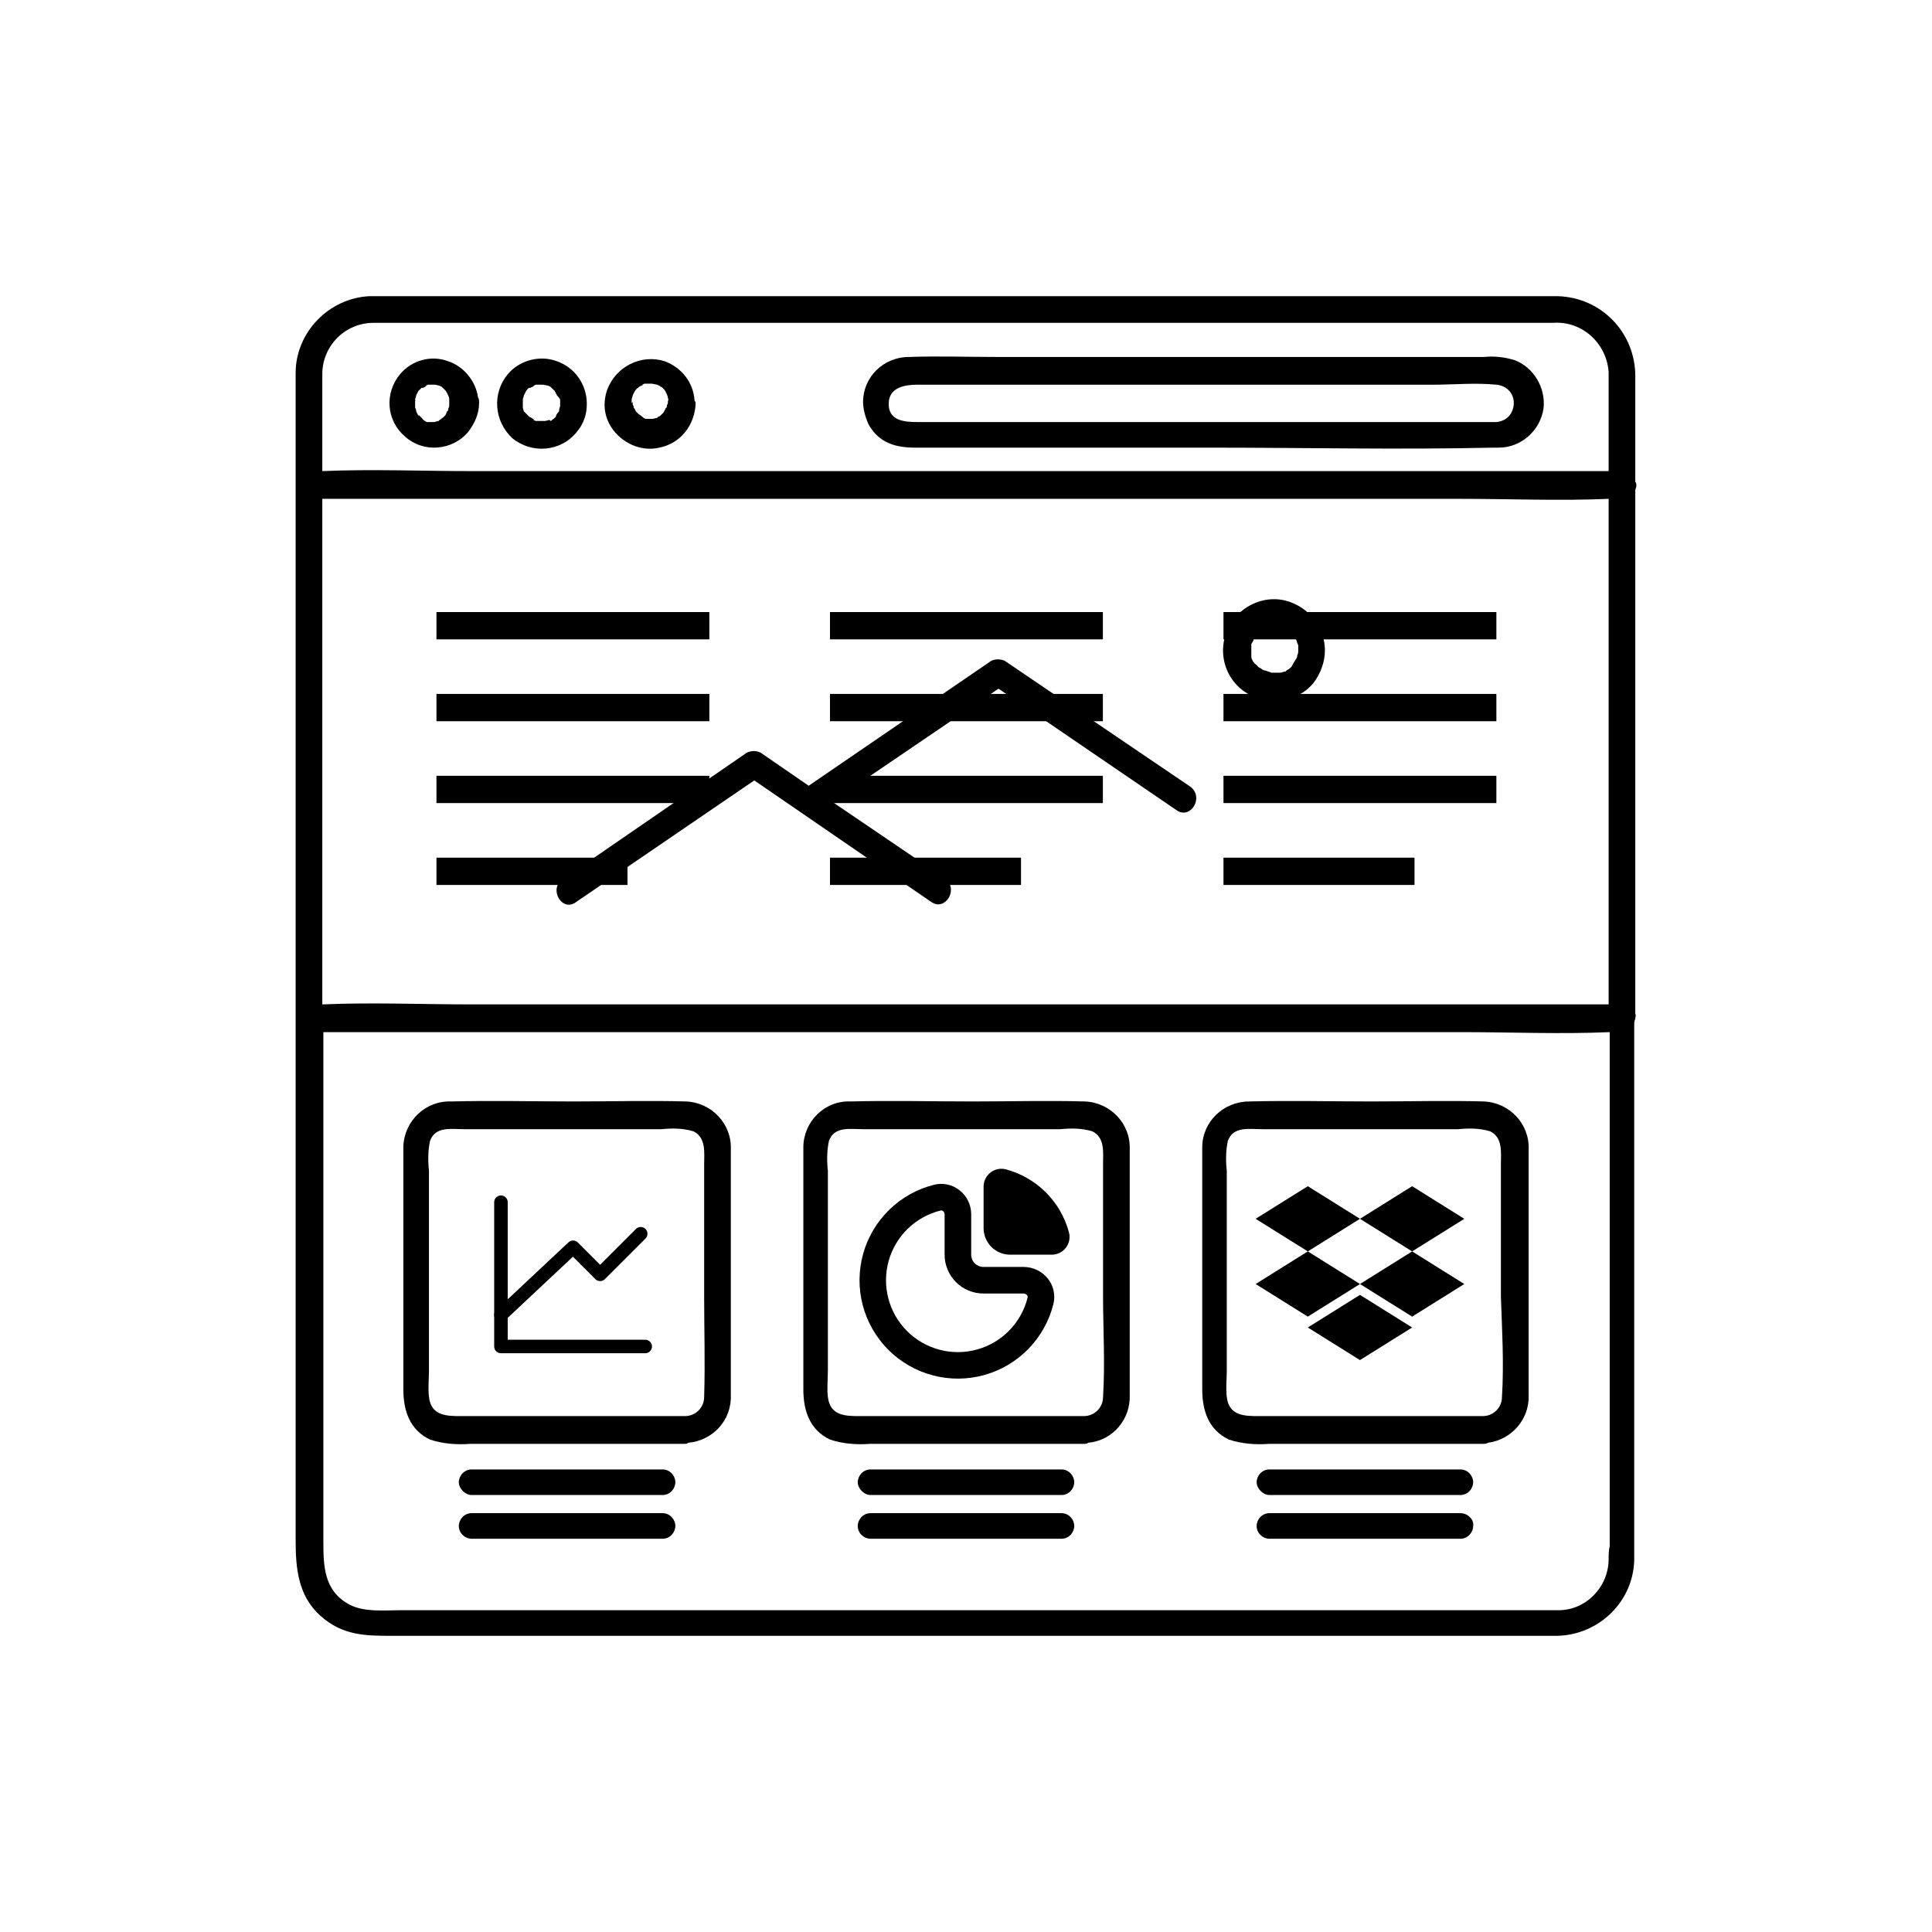 <svg xmlns="http://www.w3.org/2000/svg" xmlns:xlink="http://www.w3.org/1999/xlink" width="500" viewBox="0 0 375 375" height="500" preserveAspectRatio="xMidYMid meet"><defs><filter x="0%" y="0%" width="100%" height="100%" id="e30d7ada9b"></filter><filter x="0%" y="0%" width="100%" height="100%" id="27fc9847bd"></filter><clipPath id="95d0a85196"><path d="M 57.383 57.383 L 317.617 57.383 L 317.617 317.617 L 57.383 317.617 Z M 57.383 57.383 " clip-rule="nonzero"></path></clipPath><clipPath id="c2973e93ee"><path d="M 79.348 108.418 L 295.34 108.418 L 295.34 182.586 L 79.348 182.586 Z M 79.348 108.418 " clip-rule="nonzero"></path></clipPath><image x="0" y="0" width="1020" id="69bf6f2564" height="731" preserveAspectRatio="xMidYMid meet"></image><mask id="382073d9eb"><g filter="url(#e30d7ada9b)"><g filter="url(#27fc9847bd)" transform="matrix(0.25, 0, 0, 0.251, 79.349, 23.753)"><image x="0" y="0" width="1020" height="731" preserveAspectRatio="xMidYMid meet"></image></g></g></mask><image x="0" y="0" width="1020" id="d9e9219e45" height="731" preserveAspectRatio="xMidYMid meet"></image><clipPath id="b88854115d"><path d="M 166.82 229 L 205 229 L 205 267.598 L 166.82 267.598 Z M 166.82 229 " clip-rule="nonzero"></path></clipPath><clipPath id="7c722fe624"><path d="M 190 226.348 L 208 226.348 L 208 244 L 190 244 Z M 190 226.348 " clip-rule="nonzero"></path></clipPath><clipPath id="1d277c767c"><path d="M 243.719 230 L 284.219 230 L 284.219 264 L 243.719 264 Z M 243.719 230 " clip-rule="nonzero"></path></clipPath></defs><g clip-path="url(#95d0a85196)"><path fill="#000000" d="M 317.41 196.816 L 317.41 103.656 C 317.41 100.758 317.41 97.859 317.41 95.168 C 317.41 94.961 317.617 94.547 317.617 94.34 C 317.617 94.133 317.617 93.719 317.41 93.512 C 317.41 86.68 317.41 79.848 317.41 73.016 C 317.41 64.527 310.785 57.695 302.297 57.488 C 302.297 57.488 302.09 57.488 302.09 57.488 L 73.945 57.488 C 73.117 57.488 72.289 57.488 71.668 57.488 C 63.801 57.902 57.383 64.527 57.383 72.395 C 57.383 74.672 57.383 76.949 57.383 79.227 L 57.383 298.879 C 57.383 304.262 57.797 309.645 62.145 313.578 C 66.492 317.512 71.047 317.512 76.223 317.512 L 302.297 317.512 C 310.371 317.305 316.996 310.887 317.203 302.812 C 317.203 302.191 317.203 301.363 317.203 300.742 L 317.203 198.473 C 317.203 198.266 317.41 197.852 317.41 197.645 C 317.41 197.438 317.617 197.023 317.41 196.816 Z M 62.559 96.824 L 283.457 96.824 C 292.98 96.824 302.711 97.238 312.234 96.824 L 312.234 194.953 L 91.543 194.953 C 81.812 194.953 72.289 194.539 62.559 194.953 L 62.559 100.137 C 62.559 99.102 62.559 97.859 62.559 96.824 Z M 62.559 72.602 C 62.559 67.219 66.906 62.664 72.496 62.664 L 269.172 62.664 C 279.938 62.664 290.703 62.664 301.469 62.664 C 307.059 62.25 311.82 66.598 312.234 72.188 C 312.234 72.395 312.234 72.809 312.234 73.016 C 312.234 76.328 312.234 79.641 312.234 82.953 L 312.234 91.441 L 91.543 91.441 C 81.812 91.441 72.289 91.027 62.559 91.441 C 62.559 85.23 62.559 79.02 62.559 72.602 Z M 312.234 302.605 C 312.234 307.988 307.887 312.543 302.504 312.543 L 77.672 312.543 C 74.566 312.543 70.84 312.957 67.941 311.508 C 62.766 308.816 62.766 303.848 62.766 298.879 L 62.766 200.336 L 283.664 200.336 C 293.188 200.336 302.918 200.75 312.441 200.336 L 312.441 300.121 C 312.234 300.949 312.234 301.777 312.234 302.605 Z M 312.234 302.605 " fill-opacity="1" fill-rule="nonzero"></path></g><path fill="#000000" d="M 141.852 261.41 L 141.852 231.598 C 141.852 228.699 141.852 225.801 141.852 223.109 C 142.059 218.141 138.125 214 133.156 213.793 C 125.91 213.586 118.664 213.793 111.418 213.793 C 103.551 213.793 95.477 213.586 87.609 213.793 C 82.641 213.586 78.5 217.52 78.293 222.488 C 78.293 222.488 78.293 222.488 78.293 222.695 C 78.293 224.973 78.293 227.25 78.293 229.527 L 78.293 269.688 C 78.293 273.828 79.535 277.555 83.469 279.418 C 85.953 280.246 88.645 280.453 91.336 280.246 L 132.949 280.246 C 133.156 280.246 133.363 280.246 133.57 280.039 C 138.332 279.625 142.059 275.691 141.852 270.723 C 141.852 270.723 141.852 270.516 141.852 270.516 C 141.852 267.617 141.852 264.512 141.852 261.41 Z M 136.676 271.137 C 136.676 273.207 135.02 274.863 132.949 274.863 L 89.473 274.863 C 86.781 274.863 83.676 274.863 83.262 271.137 C 83.055 269.48 83.262 267.617 83.262 265.961 L 83.262 227.25 C 83.055 225.387 83.055 223.316 83.469 221.453 C 84.504 218.555 87.609 219.176 90.094 219.176 L 128.395 219.176 C 130.465 218.969 132.535 218.969 134.605 219.59 C 137.09 220.832 136.676 223.73 136.676 226.008 L 136.676 251.68 C 136.676 257.891 136.883 264.512 136.676 271.137 Z M 136.676 271.137 " fill-opacity="1" fill-rule="nonzero"></path><path fill="#000000" d="M 128.602 285.215 L 91.543 285.215 C 90.094 285.215 89.059 286.457 89.059 287.699 C 89.059 288.941 90.301 290.184 91.543 290.184 L 128.602 290.184 C 130.051 290.184 131.086 288.941 131.086 287.699 C 131.086 286.457 130.051 285.215 128.602 285.215 Z M 128.602 285.215 " fill-opacity="1" fill-rule="nonzero"></path><path fill="#000000" d="M 128.602 293.703 L 91.543 293.703 C 90.094 293.703 89.059 294.945 89.059 296.188 C 89.059 297.637 90.301 298.672 91.543 298.672 L 128.602 298.672 C 130.051 298.672 131.086 297.43 131.086 296.188 C 131.086 294.945 130.051 293.703 128.602 293.703 Z M 128.602 293.703 " fill-opacity="1" fill-rule="nonzero"></path><path fill="#000000" d="M 219.277 261.41 L 219.277 231.598 C 219.277 228.699 219.277 225.801 219.277 223.109 C 219.484 218.141 215.551 214 210.582 213.793 C 203.336 213.586 196.09 213.793 188.844 213.793 C 180.98 213.793 172.906 213.586 165.039 213.793 C 160.07 213.586 155.93 217.727 155.93 222.695 C 155.93 224.973 155.93 227.25 155.93 229.527 L 155.93 269.688 C 155.93 273.828 157.172 277.555 161.105 279.418 C 163.59 280.246 166.281 280.453 168.973 280.246 L 210.582 280.246 C 210.789 280.246 210.996 280.246 211.203 280.039 C 215.965 279.625 219.484 275.484 219.277 270.723 C 219.277 270.723 219.277 270.723 219.277 270.516 C 219.277 267.617 219.277 264.512 219.277 261.41 Z M 214.102 271.137 C 214.102 273.207 212.445 274.863 210.375 274.863 L 166.902 274.863 C 164.211 274.863 161.105 274.863 160.691 271.137 C 160.484 269.48 160.691 267.617 160.691 265.961 L 160.691 227.25 C 160.484 225.387 160.484 223.316 160.898 221.453 C 161.934 218.555 165.039 219.176 167.523 219.176 L 205.82 219.176 C 207.891 218.969 209.961 218.969 212.031 219.59 C 214.516 220.832 214.102 223.73 214.102 226.008 L 214.102 251.68 C 214.102 257.891 214.516 264.512 214.102 271.137 Z M 214.102 271.137 " fill-opacity="1" fill-rule="nonzero"></path><path fill="#000000" d="M 206.027 285.215 L 168.973 285.215 C 167.523 285.215 166.488 286.457 166.488 287.699 C 166.488 288.941 167.73 290.184 168.973 290.184 L 206.027 290.184 C 207.477 290.184 208.512 288.941 208.512 287.699 C 208.512 286.457 207.477 285.215 206.027 285.215 Z M 206.027 285.215 " fill-opacity="1" fill-rule="nonzero"></path><path fill="#000000" d="M 206.027 293.703 L 168.973 293.703 C 167.523 293.703 166.488 294.945 166.488 296.188 C 166.488 297.637 167.73 298.672 168.973 298.672 L 206.027 298.672 C 207.477 298.672 208.512 297.43 208.512 296.188 C 208.512 294.945 207.477 293.703 206.027 293.703 Z M 206.027 293.703 " fill-opacity="1" fill-rule="nonzero"></path><path fill="#000000" d="M 296.707 261.41 L 296.707 231.598 C 296.707 228.699 296.707 225.801 296.707 223.109 C 296.914 218.141 292.98 214 288.012 213.793 C 280.766 213.586 273.52 213.793 266.273 213.793 C 258.406 213.793 250.332 213.586 242.465 213.793 C 237.496 213.793 233.355 217.727 233.355 222.695 C 233.355 224.973 233.355 227.25 233.355 229.527 L 233.355 269.688 C 233.355 273.828 234.598 277.555 238.531 279.418 C 241.016 280.246 243.707 280.453 246.398 280.246 L 288.012 280.246 C 288.219 280.246 288.426 280.246 288.84 280.039 C 293.395 279.418 296.914 275.484 296.707 270.723 C 296.707 270.723 296.707 270.723 296.707 270.516 C 296.707 267.617 296.707 264.512 296.707 261.41 Z M 291.531 271.137 C 291.531 273.207 289.875 274.863 287.805 274.863 L 244.328 274.863 C 241.637 274.863 238.531 274.863 238.117 271.137 C 237.91 269.48 238.117 267.617 238.117 265.961 L 238.117 227.25 C 237.91 225.387 237.91 223.316 238.324 221.453 C 239.359 218.555 242.465 219.176 244.949 219.176 L 283.043 219.176 C 285.113 218.969 287.184 218.969 289.254 219.59 C 291.738 220.832 291.324 223.73 291.324 226.008 L 291.324 251.68 C 291.531 257.891 291.945 264.512 291.531 271.137 Z M 291.531 271.137 " fill-opacity="1" fill-rule="nonzero"></path><path fill="#000000" d="M 283.457 285.215 L 246.398 285.215 C 244.949 285.215 243.914 286.457 243.914 287.699 C 243.914 288.941 245.156 290.184 246.398 290.184 L 283.457 290.184 C 284.906 290.184 285.941 288.941 285.941 287.699 C 285.941 286.457 284.906 285.215 283.457 285.215 Z M 283.457 285.215 " fill-opacity="1" fill-rule="nonzero"></path><path fill="#000000" d="M 283.457 293.703 L 246.398 293.703 C 244.949 293.703 243.914 294.945 243.914 296.188 C 243.914 297.637 245.156 298.672 246.398 298.672 L 283.457 298.672 C 284.906 298.672 285.941 297.43 285.941 296.188 C 286.148 294.945 284.906 293.703 283.457 293.703 Z M 283.457 293.703 " fill-opacity="1" fill-rule="nonzero"></path><path fill="#000000" d="M 87.816 77.984 C 87.816 77.984 87.816 77.777 87.816 77.984 C 87.816 77.777 87.816 77.777 87.816 77.777 C 87.609 77.777 87.609 77.984 87.816 77.984 Z M 87.816 77.984 " fill-opacity="1" fill-rule="nonzero"></path><path fill="#000000" d="M 90.922 83.781 C 92.164 82.125 92.992 80.262 92.992 78.191 C 92.992 77.777 92.992 77.363 92.785 77.156 C 92.371 74.051 90.094 71.152 86.988 70.117 C 83.676 68.875 79.949 69.91 77.672 72.602 C 74.566 76.328 74.98 81.711 78.707 84.816 C 82.227 87.922 87.816 87.508 90.922 83.781 Z M 80.57 77.984 C 80.57 77.777 80.57 77.777 80.57 77.57 C 80.57 77.363 80.777 76.949 80.777 76.742 L 81.191 75.914 C 81.398 75.707 81.605 75.5 81.812 75.293 C 81.812 75.293 82.02 75.293 82.02 75.293 C 82.227 75.293 82.848 74.879 82.848 74.879 C 82.848 74.879 82.227 75.086 82.641 74.879 L 83.055 74.672 L 83.262 74.672 C 83.262 74.672 83.262 74.672 83.469 74.672 C 83.469 74.672 83.676 74.672 83.676 74.672 L 84.504 74.672 L 85.332 74.879 L 85.746 75.086 L 86.574 75.914 C 86.574 76.121 86.781 76.121 86.781 76.328 L 86.988 76.742 C 87.195 77.156 87.195 77.363 87.195 77.57 C 87.195 77.57 87.195 77.777 87.195 77.777 C 87.195 77.984 87.195 77.984 87.195 77.984 C 87.195 78.191 87.195 78.191 87.195 78.398 C 87.195 78.605 87.195 78.605 87.195 78.812 C 87.195 79.02 86.988 79.227 86.988 79.434 C 86.988 79.434 86.988 79.641 86.988 79.641 C 86.988 79.641 86.988 79.641 86.781 79.848 C 86.574 80.262 86.574 80.469 86.367 80.676 C 86.367 80.676 86.16 80.883 86.16 80.883 L 85.953 81.09 C 85.746 81.09 85.539 81.504 85.332 81.504 L 85.125 81.711 L 84.297 81.918 C 84.09 81.918 84.09 81.918 84.09 81.918 C 83.883 81.918 83.676 81.918 83.262 81.918 L 82.848 81.918 L 82.434 81.711 C 82.02 81.504 82.641 81.711 82.641 81.711 C 82.641 81.711 82.02 81.504 82.02 81.297 L 81.812 81.09 C 81.605 80.883 81.398 80.676 81.191 80.469 C 81.191 80.469 81.398 80.883 81.191 80.676 L 80.777 79.848 L 80.777 79.641 C 80.777 79.434 80.777 79.434 80.777 79.641 C 80.777 79.434 80.57 79.227 80.57 79.02 C 80.57 78.812 80.57 78.812 80.57 78.605 C 80.57 78.398 80.57 78.191 80.57 77.984 Z M 80.57 77.984 " fill-opacity="1" fill-rule="nonzero"></path><path fill="#000000" d="M 80.57 77.984 C 80.777 77.363 80.57 77.57 80.57 77.984 Z M 80.57 77.984 " fill-opacity="1" fill-rule="nonzero"></path><path fill="#000000" d="M 111.832 83.988 C 113.281 82.332 113.902 80.469 113.902 78.398 C 113.902 74.672 111.625 71.359 108.105 70.117 C 104.793 68.875 100.859 69.91 98.582 72.602 C 95.477 76.328 95.891 81.711 99.41 85.023 C 103.137 88.129 108.727 87.715 111.832 83.988 Z M 101.48 77.984 C 101.48 77.777 101.48 77.777 101.48 77.57 C 101.48 77.363 101.688 76.949 101.688 76.742 L 102.102 75.914 C 102.102 75.914 102.516 75.293 102.723 75.293 C 102.723 75.293 102.723 75.293 102.93 75.293 C 103.137 75.086 103.551 75.086 103.758 74.879 C 103.758 74.879 103.137 75.086 103.551 74.879 L 103.965 74.672 L 104.172 74.672 C 104.172 74.672 104.172 74.672 104.379 74.672 C 104.379 74.672 104.586 74.672 104.586 74.672 L 105.414 74.672 L 106.449 74.879 C 106.863 75.086 106.863 75.086 106.863 75.086 L 107.07 75.293 C 107.277 75.5 107.484 75.707 107.691 75.914 C 107.691 76.121 107.898 76.121 107.898 76.328 C 107.898 76.535 108.105 76.535 108.105 76.742 C 108.727 77.363 108.727 77.57 108.727 77.777 C 108.727 77.777 108.727 77.984 108.727 77.984 C 108.727 78.191 108.727 78.191 108.727 78.191 C 108.727 78.398 108.727 78.398 108.727 78.605 C 108.727 78.605 108.727 78.812 108.727 78.812 C 108.727 78.812 108.52 79.434 108.52 79.641 C 108.52 79.641 108.52 79.848 108.52 79.848 C 108.52 79.848 108.52 79.848 108.312 80.055 C 108.105 80.262 107.898 80.676 107.898 80.883 C 107.898 80.883 107.691 81.09 107.691 81.09 C 107.691 81.09 107.484 81.297 107.484 81.297 C 107.277 81.297 107.07 81.711 106.863 81.711 L 106.656 81.504 L 105.828 81.711 C 105.414 81.711 105.828 81.711 105.828 81.711 C 105.828 81.711 105.414 81.711 105.414 81.711 C 105.207 81.711 105 81.711 104.586 81.711 C 104.586 81.711 104.586 81.711 104.379 81.711 L 103.965 81.711 L 103.551 81.504 C 103.137 81.297 103.758 81.504 103.758 81.504 C 103.551 81.297 103.344 81.297 103.137 81.09 L 102.723 80.883 C 102.516 80.676 102.309 80.469 102.102 80.262 C 102.102 80.262 102.102 80.469 102.102 80.262 L 101.895 80.055 C 101.895 80.055 101.688 79.848 101.688 79.848 L 101.688 79.641 C 101.688 79.434 101.688 79.434 101.688 79.848 C 101.688 79.848 101.48 79.227 101.48 79.02 L 101.48 78.605 C 101.48 78.398 101.48 78.191 101.48 77.984 Z M 101.48 77.984 " fill-opacity="1" fill-rule="nonzero"></path><path fill="#000000" d="M 101.48 77.984 C 101.688 77.363 101.48 77.777 101.48 77.984 Z M 101.48 77.984 " fill-opacity="1" fill-rule="nonzero"></path><path fill="#000000" d="M 127.98 86.887 C 132.121 86.059 134.812 82.539 135.02 78.398 C 135.02 78.191 135.02 77.984 134.812 77.777 C 134.605 74.258 132.328 71.359 129.016 70.117 C 124.461 68.668 119.492 71.152 117.836 75.707 C 117.008 78.191 117.215 80.676 118.664 82.953 C 120.734 86.059 124.461 87.715 127.98 86.887 Z M 122.598 77.984 C 122.598 77.777 122.598 77.777 122.598 77.57 C 122.598 77.363 122.805 76.949 122.805 76.742 L 123.219 75.914 C 123.219 75.914 123.633 75.293 123.84 75.293 C 123.84 75.293 124.047 75.086 124.047 75.086 C 124.254 74.879 124.668 74.879 124.875 74.672 C 124.875 74.672 124.254 74.879 124.668 74.672 L 125.082 74.465 L 125.289 74.465 C 125.289 74.465 125.289 74.465 125.496 74.465 C 125.496 74.465 125.703 74.465 125.703 74.465 L 126.531 74.465 L 127.566 74.672 C 127.98 74.879 127.98 74.879 127.98 74.879 C 127.98 74.879 128.188 74.879 128.188 75.086 L 128.395 75.086 L 129.016 75.707 C 129.016 75.914 129.223 75.914 129.223 76.121 L 129.43 76.535 C 129.637 76.949 129.637 77.156 129.637 77.363 C 129.844 77.156 129.637 77.984 129.637 77.984 C 129.637 77.984 129.637 78.191 129.637 78.191 C 129.637 78.398 129.43 78.605 129.43 78.812 C 129.43 78.812 129.43 79.02 129.43 79.02 C 129.43 79.02 129.43 79.02 129.223 79.227 L 128.809 80.055 C 128.809 80.055 128.602 80.262 128.602 80.262 L 128.395 80.469 C 128.188 80.676 127.98 80.883 127.773 80.883 L 127.566 81.09 L 126.738 81.297 C 126.531 81.297 126.531 81.297 126.324 81.297 C 126.117 81.297 125.703 81.297 125.496 81.297 L 125.289 81.297 L 124.875 81.09 C 124.461 80.883 125.082 81.09 125.082 81.09 C 125.082 81.09 124.461 80.883 124.461 80.676 C 124.254 80.676 124.254 80.469 124.047 80.469 C 123.84 80.262 123.633 80.055 123.426 79.848 C 123.426 79.848 123.426 80.055 123.426 79.848 L 123.219 79.434 C 123.219 79.434 123.219 79.227 123.012 79.227 L 123.012 79.02 C 123.012 78.812 123.012 78.812 123.012 79.02 C 123.012 78.812 122.805 78.605 122.805 78.398 L 122.805 77.984 C 122.598 78.398 122.598 78.191 122.598 77.984 Z M 122.598 77.984 " fill-opacity="1" fill-rule="nonzero"></path><path fill="#000000" d="M 129.844 77.777 C 129.637 77.984 129.844 78.191 129.844 77.777 Z M 129.844 77.777 " fill-opacity="1" fill-rule="nonzero"></path><path fill="#000000" d="M 122.598 77.984 C 122.805 77.363 122.598 77.777 122.598 77.984 Z M 122.598 77.984 " fill-opacity="1" fill-rule="nonzero"></path><path fill="#000000" d="M 177.668 86.887 L 234.805 86.887 C 253.23 86.887 271.449 87.301 289.875 86.887 L 290.91 86.887 C 295.258 86.887 298.984 83.574 299.605 79.227 C 300.02 75.293 297.742 71.359 294.016 69.91 C 291.945 69.289 290.082 69.082 288.012 69.289 L 193.605 69.289 C 187.809 69.289 182.016 69.082 176.426 69.289 C 171.457 69.289 167.523 73.223 167.523 77.984 C 167.523 79.434 167.938 80.883 168.559 82.332 C 170.629 86.059 173.941 86.887 177.668 86.887 Z M 178.082 74.672 L 278.074 74.672 C 282.215 74.672 286.355 74.258 290.496 74.672 C 292.566 74.879 294.016 76.535 293.809 78.605 C 293.602 80.469 292.359 81.711 290.496 81.918 L 178.082 81.918 C 175.598 81.918 172.492 81.711 172.492 78.398 C 172.492 75.086 175.805 74.672 178.082 74.672 Z M 178.082 74.672 " fill-opacity="1" fill-rule="nonzero"></path><path fill="#000000" d="M 111.832 175.078 L 146.406 151.477 L 180.773 175.078 C 183.465 176.941 186.156 172.594 183.465 170.523 L 161.52 155.617 L 193.812 133.672 L 228.387 157.273 C 231.078 159.137 233.77 154.789 231.078 152.719 L 195.055 128.289 C 194.227 127.875 193.191 127.875 192.363 128.289 L 156.965 152.512 L 147.648 146.094 C 146.82 145.68 145.785 145.68 144.957 146.094 L 109.141 170.73 C 106.449 172.594 109.141 177.148 111.832 175.078 Z M 111.832 175.078 " fill-opacity="1" fill-rule="nonzero"></path><path fill="#000000" d="M 254.887 132.637 C 256.336 130.773 257.164 128.496 257.164 126.219 C 257.164 122.078 254.473 118.352 250.539 116.902 C 246.812 115.453 242.465 116.695 239.773 119.801 C 236.254 123.941 236.668 130.152 240.809 133.672 C 244.949 137.191 251.367 136.777 254.887 132.637 Z M 242.879 125.598 L 242.879 125.391 C 242.879 125.184 242.879 125.184 242.879 125.184 C 242.879 125.184 242.879 124.977 242.879 124.977 C 243.086 124.77 243.086 124.562 243.293 124.355 C 243.293 124.355 243.293 124.355 243.293 124.148 C 243.293 123.941 243.5 123.734 243.5 123.734 C 243.5 123.734 244.121 122.906 243.707 123.32 C 243.914 123.113 244.121 122.906 244.328 122.699 C 244.328 122.699 244.535 122.492 244.535 122.492 C 244.535 122.285 245.156 121.871 245.57 121.871 L 246.191 121.664 L 246.605 121.664 C 246.605 121.664 247.227 121.457 246.812 121.664 C 246.398 121.871 247.02 121.664 247.02 121.664 L 248.055 121.664 L 249.09 122.078 C 249.297 122.285 249.504 122.285 249.711 122.285 L 250.125 122.492 L 250.953 123.32 C 250.953 123.527 251.16 123.734 251.367 123.734 L 251.574 124.148 C 251.781 124.562 251.781 124.977 251.988 125.184 C 251.988 125.391 251.988 125.805 251.988 126.012 C 251.988 126.219 251.988 126.219 251.988 126.219 C 251.988 126.633 251.988 126.84 251.781 127.254 C 251.781 127.461 251.781 127.668 251.574 127.875 C 251.574 127.875 251.781 127.461 251.574 127.875 C 251.367 128.289 251.16 128.496 250.953 128.91 L 250.746 129.324 C 250.746 129.324 250.332 129.738 250.332 129.738 C 250.125 129.945 249.918 129.945 249.711 130.152 L 249.504 130.359 C 249.504 130.359 249.504 130.359 249.297 130.359 C 248.676 130.566 248.676 130.566 248.262 130.566 C 248.055 130.566 247.848 130.566 247.848 130.566 L 246.812 130.566 L 245.57 130.152 C 245.363 130.152 244.949 129.945 244.742 129.738 L 244.328 129.531 L 243.707 128.91 C 243.707 128.91 243.5 128.91 243.5 128.703 L 243.293 128.496 C 243.293 128.496 243.086 128.289 243.086 128.082 C 242.879 127.875 242.879 127.461 242.879 127.254 C 242.879 127.047 242.879 127.047 242.879 126.84 C 242.879 126.84 242.879 126.84 242.879 126.633 C 242.879 126.219 242.879 126.012 242.879 125.598 Z M 242.879 125.598 " fill-opacity="1" fill-rule="nonzero"></path><path fill="#000000" d="M 243.707 128.91 C 243.914 129.117 243.914 129.117 243.707 128.91 Z M 243.707 128.91 " fill-opacity="1" fill-rule="nonzero"></path><path fill="#000000" d="M 245.777 121.871 C 245.777 121.871 245.363 122.078 245.777 121.871 Z M 245.777 121.871 " fill-opacity="1" fill-rule="nonzero"></path><g clip-path="url(#c2973e93ee)"><g mask="url(#382073d9eb)"><g transform="matrix(0.25, 0, 0, 0.251, 79.349, 23.753)"><image x="0" y="0" width="1020" height="731" preserveAspectRatio="xMidYMid meet"></image></g></g></g><path fill="#000000" d="M 84.715 166.473 L 121.793 166.473 L 121.793 171.77 L 84.715 171.77 Z M 84.715 166.473 " fill-opacity="1" fill-rule="nonzero"></path><path fill="#000000" d="M 84.715 150.582 L 137.684 150.582 L 137.684 155.879 L 84.715 155.879 Z M 84.715 150.582 " fill-opacity="1" fill-rule="nonzero"></path><path fill="#000000" d="M 84.715 134.691 L 137.684 134.691 L 137.684 139.988 L 84.715 139.988 Z M 84.715 134.691 " fill-opacity="1" fill-rule="nonzero"></path><path fill="#000000" d="M 84.715 118.801 L 137.684 118.801 L 137.684 124.098 L 84.715 124.098 Z M 84.715 118.801 " fill-opacity="1" fill-rule="nonzero"></path><path fill="#000000" d="M 161.098 166.473 L 198.176 166.473 L 198.176 171.77 L 161.098 171.77 Z M 161.098 166.473 " fill-opacity="1" fill-rule="nonzero"></path><path fill="#000000" d="M 161.098 150.582 L 214.066 150.582 L 214.066 155.879 L 161.098 155.879 Z M 161.098 150.582 " fill-opacity="1" fill-rule="nonzero"></path><path fill="#000000" d="M 161.098 134.691 L 214.066 134.691 L 214.066 139.988 L 161.098 139.988 Z M 161.098 134.691 " fill-opacity="1" fill-rule="nonzero"></path><path fill="#000000" d="M 161.098 118.801 L 214.066 118.801 L 214.066 124.098 L 161.098 124.098 Z M 161.098 118.801 " fill-opacity="1" fill-rule="nonzero"></path><path fill="#000000" d="M 237.477 166.473 L 274.555 166.473 L 274.555 171.77 L 237.477 171.77 Z M 237.477 166.473 " fill-opacity="1" fill-rule="nonzero"></path><path fill="#000000" d="M 237.477 150.582 L 290.445 150.582 L 290.445 155.879 L 237.477 155.879 Z M 237.477 150.582 " fill-opacity="1" fill-rule="nonzero"></path><path fill="#000000" d="M 237.477 134.691 L 290.445 134.691 L 290.445 139.988 L 237.477 139.988 Z M 237.477 134.691 " fill-opacity="1" fill-rule="nonzero"></path><path fill="#000000" d="M 237.477 118.801 L 290.445 118.801 L 290.445 124.098 L 237.477 124.098 Z M 237.477 118.801 " fill-opacity="1" fill-rule="nonzero"></path><path stroke-linecap="round" transform="matrix(1.75, 0, 0, 1.75, 90.236, 226.348)" fill="none" stroke-linejoin="round" d="M 19.999 20 L 3.999 20 L 3.999 4 " stroke="#000000" stroke-width="1.5" stroke-opacity="1" stroke-miterlimit="4"></path><path stroke-linecap="round" transform="matrix(1.75, 0, 0, 1.75, 90.236, 226.348)" fill="none" stroke-linejoin="round" d="M 3.999 16.5 L 11.999 9 L 14.999 12 L 19.499 7.5 " stroke="#000000" stroke-width="1.5" stroke-opacity="1" stroke-miterlimit="4"></path><g clip-path="url(#b88854115d)"><path fill="#000000" d="M 198.715 245.914 L 190.902 245.914 C 190.586 245.918 190.277 245.855 189.984 245.738 C 189.695 245.617 189.43 245.441 189.207 245.219 C 188.984 244.996 188.809 244.734 188.688 244.445 C 188.57 244.152 188.508 243.844 188.508 243.527 L 188.508 235.688 C 188.508 234.781 188.305 233.891 187.906 233.082 C 187.512 232.27 186.934 231.559 186.219 231.008 C 185.539 230.469 184.742 230.094 183.891 229.914 C 183.043 229.73 182.16 229.746 181.32 229.957 C 178.039 230.773 175.035 232.445 172.613 234.805 C 170.188 237.164 168.438 240.121 167.531 243.379 C 166.625 246.637 166.602 250.074 167.461 253.344 C 168.32 256.613 170.031 259.598 172.422 261.988 C 174.809 264.379 177.789 266.094 181.059 266.957 C 184.328 267.82 187.766 267.801 191.023 266.898 C 194.281 265.996 197.242 264.246 199.605 261.828 C 201.965 259.406 203.641 256.402 204.461 253.125 C 204.672 252.281 204.691 251.398 204.508 250.547 C 204.328 249.695 203.953 248.895 203.414 248.211 C 202.852 247.5 202.141 246.922 201.324 246.523 C 200.512 246.129 199.617 245.918 198.715 245.914 Z M 199.457 251.859 C 198.863 254.258 197.641 256.457 195.918 258.227 C 194.191 259.996 192.031 261.277 189.648 261.938 C 187.27 262.598 184.754 262.613 182.367 261.984 C 179.977 261.355 177.797 260.102 176.051 258.355 C 174.305 256.605 173.055 254.426 172.43 252.035 C 171.805 249.645 171.824 247.133 172.484 244.75 C 173.148 242.371 174.434 240.211 176.207 238.488 C 177.98 236.77 180.176 235.551 182.574 234.957 C 182.617 234.945 182.656 234.941 182.699 234.941 C 182.824 234.945 182.945 234.992 183.043 235.074 C 183.137 235.148 183.211 235.238 183.266 235.348 C 183.316 235.453 183.344 235.566 183.348 235.688 L 183.348 243.523 C 183.344 244.516 183.539 245.5 183.922 246.414 C 184.301 247.332 184.855 248.164 185.559 248.863 C 186.258 249.562 187.09 250.121 188.008 250.5 C 188.922 250.879 189.906 251.07 190.895 251.07 L 198.707 251.07 C 198.828 251.07 198.949 251.102 199.059 251.152 C 199.164 251.207 199.262 251.285 199.336 251.379 C 199.395 251.445 199.434 251.523 199.457 251.605 C 199.477 251.688 199.477 251.777 199.457 251.859 Z M 199.457 251.859 " fill-opacity="1" fill-rule="nonzero"></path></g><g clip-path="url(#7c722fe624)"><path fill="#000000" d="M 207.469 239.145 C 206.68 236.238 205.141 233.586 203.012 231.453 C 200.879 229.32 198.23 227.781 195.32 226.988 C 194.809 226.844 194.266 226.816 193.742 226.914 C 193.219 227.012 192.723 227.23 192.297 227.551 C 191.871 227.871 191.523 228.289 191.285 228.766 C 191.043 229.242 190.918 229.766 190.914 230.301 L 190.914 238.379 C 190.914 239.746 191.457 241.059 192.426 242.023 C 193.391 242.992 194.703 243.535 196.07 243.535 L 204.184 243.535 C 204.711 243.531 205.234 243.402 205.707 243.164 C 206.184 242.922 206.594 242.578 206.91 242.152 C 207.23 241.73 207.445 241.238 207.543 240.715 C 207.641 240.195 207.613 239.656 207.469 239.145 Z M 207.469 239.145 " fill-opacity="1" fill-rule="nonzero"></path></g><g clip-path="url(#1d277c767c)"><path fill="#000000" d="M 253.844 230.242 L 263.969 236.57 L 253.844 242.898 L 243.719 236.57 Z M 274.094 230.242 L 284.219 236.57 L 274.094 242.898 L 263.969 236.57 Z M 243.719 249.227 L 253.844 242.898 L 263.969 249.227 L 253.844 255.555 Z M 274.094 242.898 L 284.219 249.227 L 274.094 255.555 L 263.969 249.227 Z M 253.844 257.664 L 263.969 251.336 L 274.094 257.664 L 263.969 263.992 Z M 253.844 257.664 " fill-opacity="1" fill-rule="nonzero"></path></g></svg>